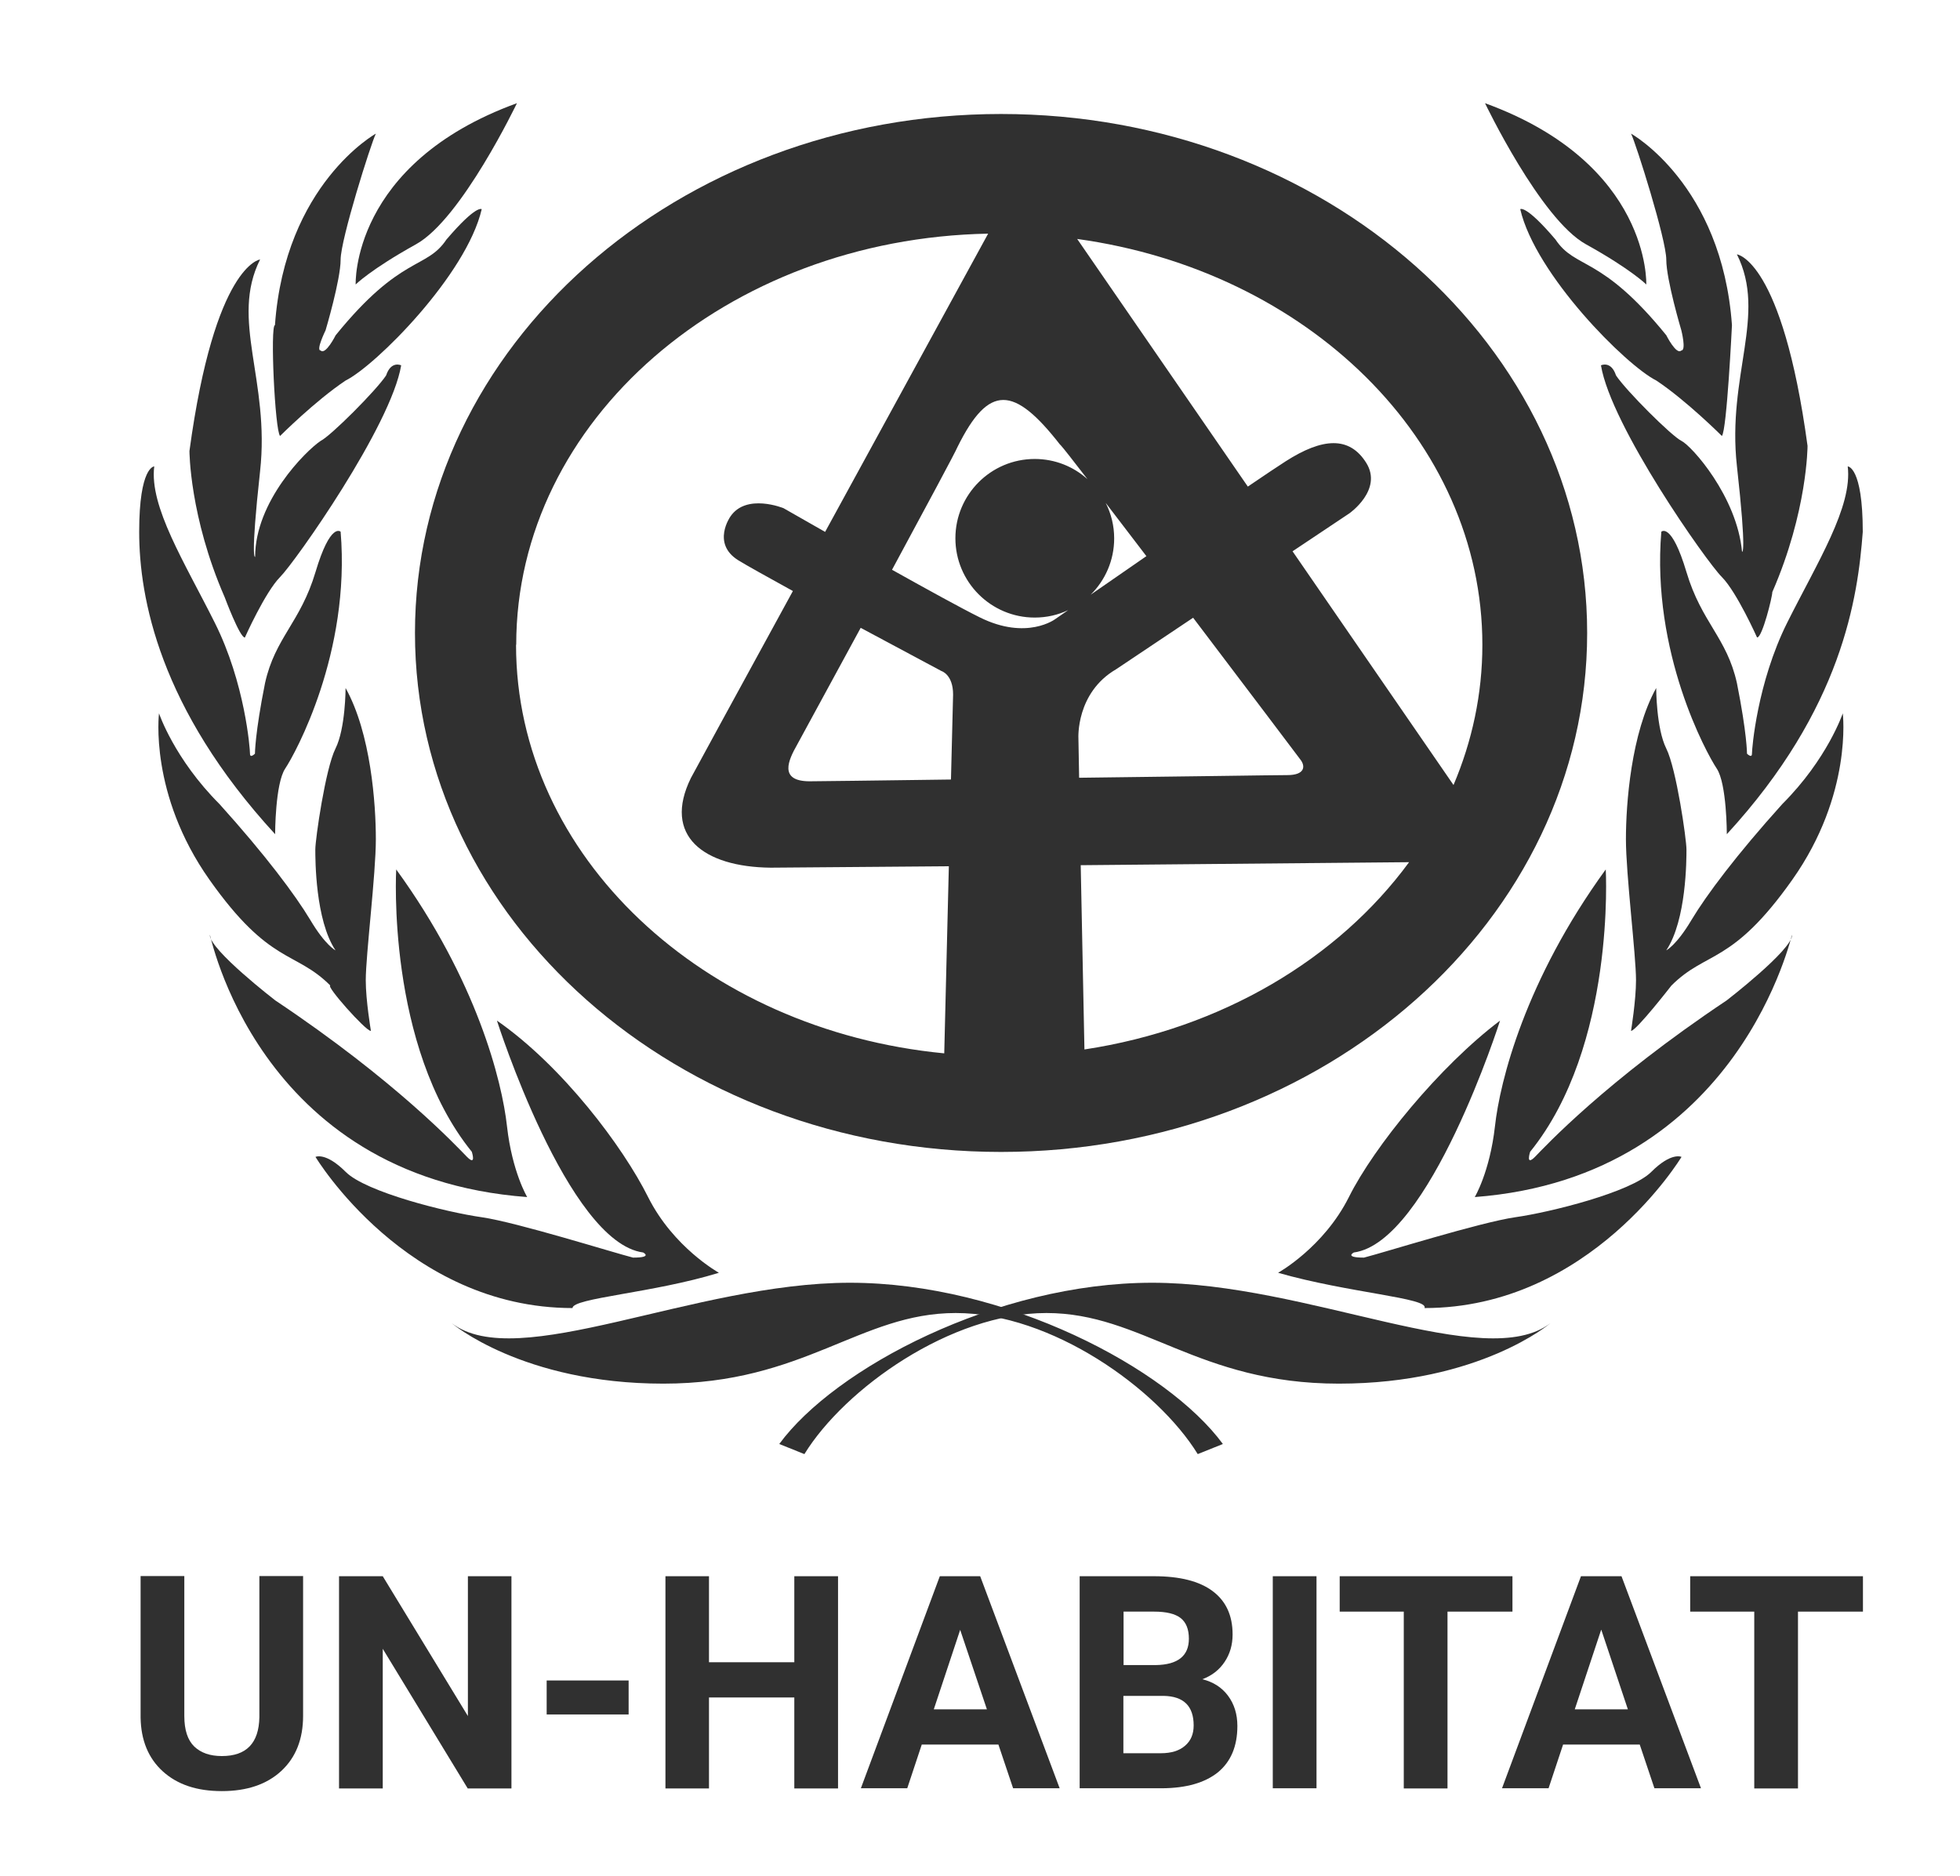<svg id="Layer_1" data-name="Layer 1" xmlns="http://www.w3.org/2000/svg" width="70" height="67" viewBox="0 0 109.36 105.98" fill="#303030">
  <path d="M16.44,89.05v7.89c0,1.31-.41,2.35-1.23,3.11-.82.76-1.94,1.14-3.36,1.14s-2.51-.37-3.33-1.11c-.82-.74-1.24-1.76-1.26-3.05v-7.99h2.47v7.91c0,.79.19,1.36.56,1.72.38.36.89.54,1.56.54,1.39,0,2.09-.73,2.12-2.19v-7.98h2.48Z"/>
  <polygon points="25.75 89.05 25.75 96.95 20.94 89.05 18.47 89.05 18.47 101.04 20.94 101.04 20.94 93.15 25.74 101.04 28.21 101.04 28.21 89.05 25.75 89.05"/>
  <rect x="30.2" y="94.94" width="4.63" height="1.92"/>
  <polygon points="44.19 89.05 44.19 93.91 39.37 93.91 39.37 89.05 36.91 89.05 36.91 101.04 39.37 101.04 39.37 95.9 44.19 95.9 44.19 101.04 46.66 101.04 46.66 89.05 44.19 89.05"/>
  <path d="M53.56,92.08l1.51,4.49h-3l1.49-4.49ZM52.41,89.05l-4.46,11.98h2.62l.82-2.47h4.33l.83,2.47h2.63l-4.49-11.98h-2.29Z"/>
  <path d="M62.78,95.82v3.23h2.12c.58,0,1.04-.14,1.36-.42.33-.28.49-.66.49-1.15,0-1.1-.57-1.65-1.7-1.67h-2.26ZM62.78,94.07h1.83c1.25-.02,1.87-.52,1.87-1.49,0-.54-.16-.93-.47-1.17-.31-.24-.81-.36-1.49-.36h-1.73v3.02ZM60.31,101.04v-11.99h4.2c1.46,0,2.56.28,3.31.84.75.56,1.13,1.37,1.13,2.45,0,.59-.15,1.1-.45,1.55-.3.45-.72.78-1.26.98.61.15,1.1.46,1.45.93.35.47.53,1.04.53,1.71,0,1.15-.37,2.02-1.1,2.62-.74.59-1.78.89-3.15.9h-4.66Z"/>
  <rect x="71.22" y="89.05" width="2.47" height="11.98"/>
  <polygon points="75 89.05 75 91.05 78.62 91.05 78.62 101.04 81.09 101.04 81.09 91.05 84.76 91.05 84.76 89.05 75 89.05"/>
  <path d="M89.78,92.08l1.5,4.49h-3l1.49-4.49ZM88.63,89.05l-4.46,11.98h2.63l.82-2.47h4.33l.83,2.47h2.63l-4.49-11.98h-2.29Z"/>
  <polygon points="94.8 89.05 94.8 91.05 98.42 91.05 98.42 101.04 100.89 101.04 100.89 91.05 104.56 91.05 104.56 89.05 94.8 89.05"/>
  <g>
    <path d="M43.34,81.58c3.13-4.27,12.25-9.11,21.07-9.11s18.79,5.13,22.5,2.28c0,0-3.99,3.42-11.96,3.42s-11.11-3.99-16.52-3.99-11.39,4.27-13.67,7.97l-1.42-.57Z"/>
    <path d="M71.53,71.9s2.56-1.42,3.99-4.27c1.42-2.85,5.13-7.4,8.54-9.97,0,0-3.99,12.53-8.26,13.1,0,0-.57.29.57.29,1.14-.29,6.55-1.99,8.54-2.28,1.99-.28,6.55-1.42,7.69-2.56,1.14-1.14,1.71-.85,1.71-.85,0,0-5.13,8.54-14.52,8.54.28-.57-4.27-.85-8.26-1.99"/>
    <path d="M82.63,67.63s.85-1.42,1.14-3.99c.28-2.56,1.71-8.26,6.26-14.52,0,0,.57,9.97-4.27,15.95,0,0-.28.85.28.28s3.99-4.27,10.82-8.83c0,0,3.7-2.85,3.7-3.7,0-.28-2.85,13.67-17.94,14.81"/>
    <path d="M91.46,58.23s.28-1.71.28-2.85c0-1.42-.57-5.98-.57-7.97s.29-5.98,1.71-8.54c0,0,0,2.28.57,3.42.57,1.14,1.14,5.13,1.14,5.7s0,3.99-1.14,5.7c0,0,.57-.28,1.42-1.71.85-1.42,2.56-3.7,5.13-6.55,2.56-2.56,3.42-5.13,3.42-5.13,0,0,.57,4.56-2.85,9.4-3.42,4.84-4.84,3.99-6.83,5.98,0,0-1.99,2.56-2.28,2.56"/>
    <path d="M96.87,47.12s0-2.85-.57-3.7c-.57-.85-3.7-6.55-3.13-13.38,0,0,.57-.57,1.42,2.28.85,2.85,2.28,3.7,2.85,6.27.57,2.85.57,3.99.57,3.99,0,0,.28.28.28,0s.29-3.99,1.99-7.4c1.71-3.42,3.7-6.55,3.42-8.83,0,0,.85,0,.85,3.7-.28,3.7-1.14,9.97-7.69,17.09"/>
    <path d="M98.58,36.02s-1.14-2.56-1.99-3.42c-.86-.85-6.27-8.54-6.83-11.96,0,0,.57-.28.85.57.57.86,3.13,3.42,3.7,3.7.57.28,3.13,3.13,3.42,6.26,0,0,.28.28-.29-4.84-.57-5.13,1.71-8.54,0-11.96,0,0,2.56.29,3.99,10.82,0,0,0,3.7-1.99,8.26,0,.28-.57,2.56-.85,2.56"/>
    <path d="M96.59,24.63s-1.99-1.99-3.7-3.13c-1.71-.85-6.83-5.98-7.69-9.68,0,0,.29-.29,1.99,1.71,1.14,1.71,2.56.85,6.26,5.41,0,0,.57,1.14.85.86.29,0,0-1.14,0-1.14,0,0-.85-2.85-.85-3.99s-1.71-6.55-1.99-7.12c0,0,5.13,2.85,5.7,10.82,0,0-.29,5.98-.57,6.26"/>
    <path d="M92.32,16.08s.28-6.83-9.11-10.25c0,0,3.13,6.55,5.7,7.97,2.56,1.42,3.42,2.28,3.42,2.28"/>
    <path d="M68.4,81.58c-3.13-4.27-12.25-9.11-21.07-9.11s-18.79,5.13-22.5,2.28c0,0,3.99,3.42,11.96,3.42s11.11-3.99,16.52-3.99,11.39,4.27,13.67,7.97l1.42-.57Z"/>
    <path d="M39.92,71.9s-2.56-1.42-3.99-4.27c-1.42-2.85-4.84-7.4-8.54-9.97,0,0,3.99,12.53,8.26,13.1,0,0,.57.29-.57.29-1.14-.29-6.55-1.99-8.54-2.28-1.99-.28-6.55-1.42-7.69-2.56-1.14-1.14-1.71-.85-1.71-.85,0,0,5.13,8.54,14.52,8.54,0-.57,4.56-.85,8.26-1.99"/>
    <path d="M29.1,67.63s-.85-1.42-1.14-3.99c-.28-2.56-1.71-8.26-6.26-14.52,0,0-.57,9.97,4.27,15.95,0,0,.28.85-.28.28s-3.99-4.27-10.82-8.83c0,0-3.7-2.85-3.7-3.7,0-.28,2.56,13.67,17.94,14.81"/>
    <path d="M20.27,58.23s-.29-1.71-.29-2.85c0-1.42.57-5.98.57-7.97s-.28-5.98-1.71-8.54c0,0,0,2.28-.57,3.42-.57,1.14-1.14,5.13-1.14,5.7s0,3.99,1.14,5.7c0,0-.57-.28-1.42-1.71-.85-1.42-2.56-3.7-5.13-6.55-2.56-2.56-3.42-5.13-3.42-5.13,0,0-.57,4.56,2.85,9.4,3.42,4.84,4.84,3.99,6.83,5.98-.28,0,1.99,2.56,2.28,2.56"/>
    <path d="M14.86,47.12s0-2.85.57-3.7c.57-.85,3.7-6.55,3.13-13.38,0,0-.57-.57-1.42,2.28-.85,2.85-2.28,3.7-2.85,6.27-.57,2.85-.57,3.99-.57,3.99,0,0-.28.28-.28,0s-.28-3.99-1.99-7.4c-1.71-3.42-3.7-6.55-3.42-8.83,0,0-.85,0-.85,3.7s1.14,9.97,7.69,17.09"/>
    <path d="M13.15,36.02s1.14-2.56,1.99-3.42c.85-.85,6.27-8.54,6.84-11.96,0,0-.57-.28-.85.57-.57.86-3.13,3.42-3.7,3.7-.85.57-3.7,3.42-3.7,6.55,0,0-.28.28.28-4.84.57-5.13-1.71-8.54,0-11.96,0,0-2.56.28-3.99,10.82,0,0,0,3.7,1.99,8.26,0,0,.85,2.28,1.14,2.28"/>
    <path d="M15.14,24.63s1.99-1.99,3.7-3.13c1.71-.85,6.83-5.98,7.69-9.68,0,0-.28-.29-1.99,1.71-1.14,1.71-2.56.85-6.26,5.41,0,0-.57,1.14-.85.86-.28,0,.28-1.14.28-1.14,0,0,.85-2.85.85-3.99s1.71-6.55,1.99-7.12c0,0-5.13,2.85-5.7,10.82-.28,0,0,5.98.29,6.26"/>
    <path d="M19.41,16.08s-.29-6.83,9.11-10.25c0,0-3.13,6.55-5.7,7.97-2.56,1.42-3.42,2.28-3.42,2.28"/>
    <path d="M72.33,31.15l3.22-2.15s1.9-1.33.95-2.85c-.95-1.52-2.47-1.42-4.55-.09-.41.26-1.18.78-2.14,1.43l-9.64-13.99c12.98,1.79,22.89,11.37,22.89,22.93,0,2.78-.58,5.45-1.63,7.92l-9.09-13.2ZM60.58,59.29l-.21-10.41c7.7-.07,15.64-.14,18.55-.17-4.01,5.47-10.61,9.41-18.34,10.58M28.48,36.42c0-12.66,11.88-22.94,26.66-23.22-1.75,3.2-5.62,10.29-9.21,16.85-1.38-.79-2.35-1.34-2.35-1.34,0,0-2.1-.86-3,.47,0,0-1.08,1.52.44,2.47.45.28,1.64.94,3.09,1.74-3.13,5.73-5.67,10.38-5.76,10.56-1.61,3.27.71,5.03,4.5,5.07.39,0,4.61-.04,10.07-.08l-.26,10.57c-13.61-1.31-24.19-11.14-24.19-23.08M60.93,33.6c.82-.81,1.33-1.94,1.33-3.18,0-.72-.17-1.4-.48-2.01.69.9,1.47,1.93,2.3,3.01-1.17.81-2.27,1.57-3.15,2.18M60.24,41.71s-.15-2.57,2.13-3.9l4.35-2.91c3.14,4.15,5.81,7.67,6.08,8.04.27.37.22.85-.76.85-.72,0-5.63.08-11.76.15l-.04-2.23ZM47.94,35.47c2.44,1.31,4.56,2.44,4.56,2.44,0,0,.66.19.66,1.33l-.12,4.8c-4.29.06-7.68.1-7.98.1-1.78,0-1.19-1.22-.72-2.05.9-1.65,2.23-4.1,3.6-6.62M59.22,25.13c.16.17.72.89,1.53,1.94-.79-.71-1.83-1.14-2.98-1.14-2.47,0-4.48,2.01-4.48,4.48s2.01,4.48,4.48,4.48c.68,0,1.32-.15,1.89-.42-.45.31-.72.5-.72.5,0,0-1.61,1.23-4.27-.09-1.05-.52-2.99-1.59-4.96-2.69,1.93-3.58,3.58-6.64,3.71-6.96,1.76-3.54,3.18-3.45,5.79-.1M55.87,6.44c-18.28,0-33.11,13.13-33.11,29.32s14.82,29.32,33.11,29.32,33.11-13.13,33.11-29.32S74.15,6.44,55.87,6.44"/>
  </g>
</svg>